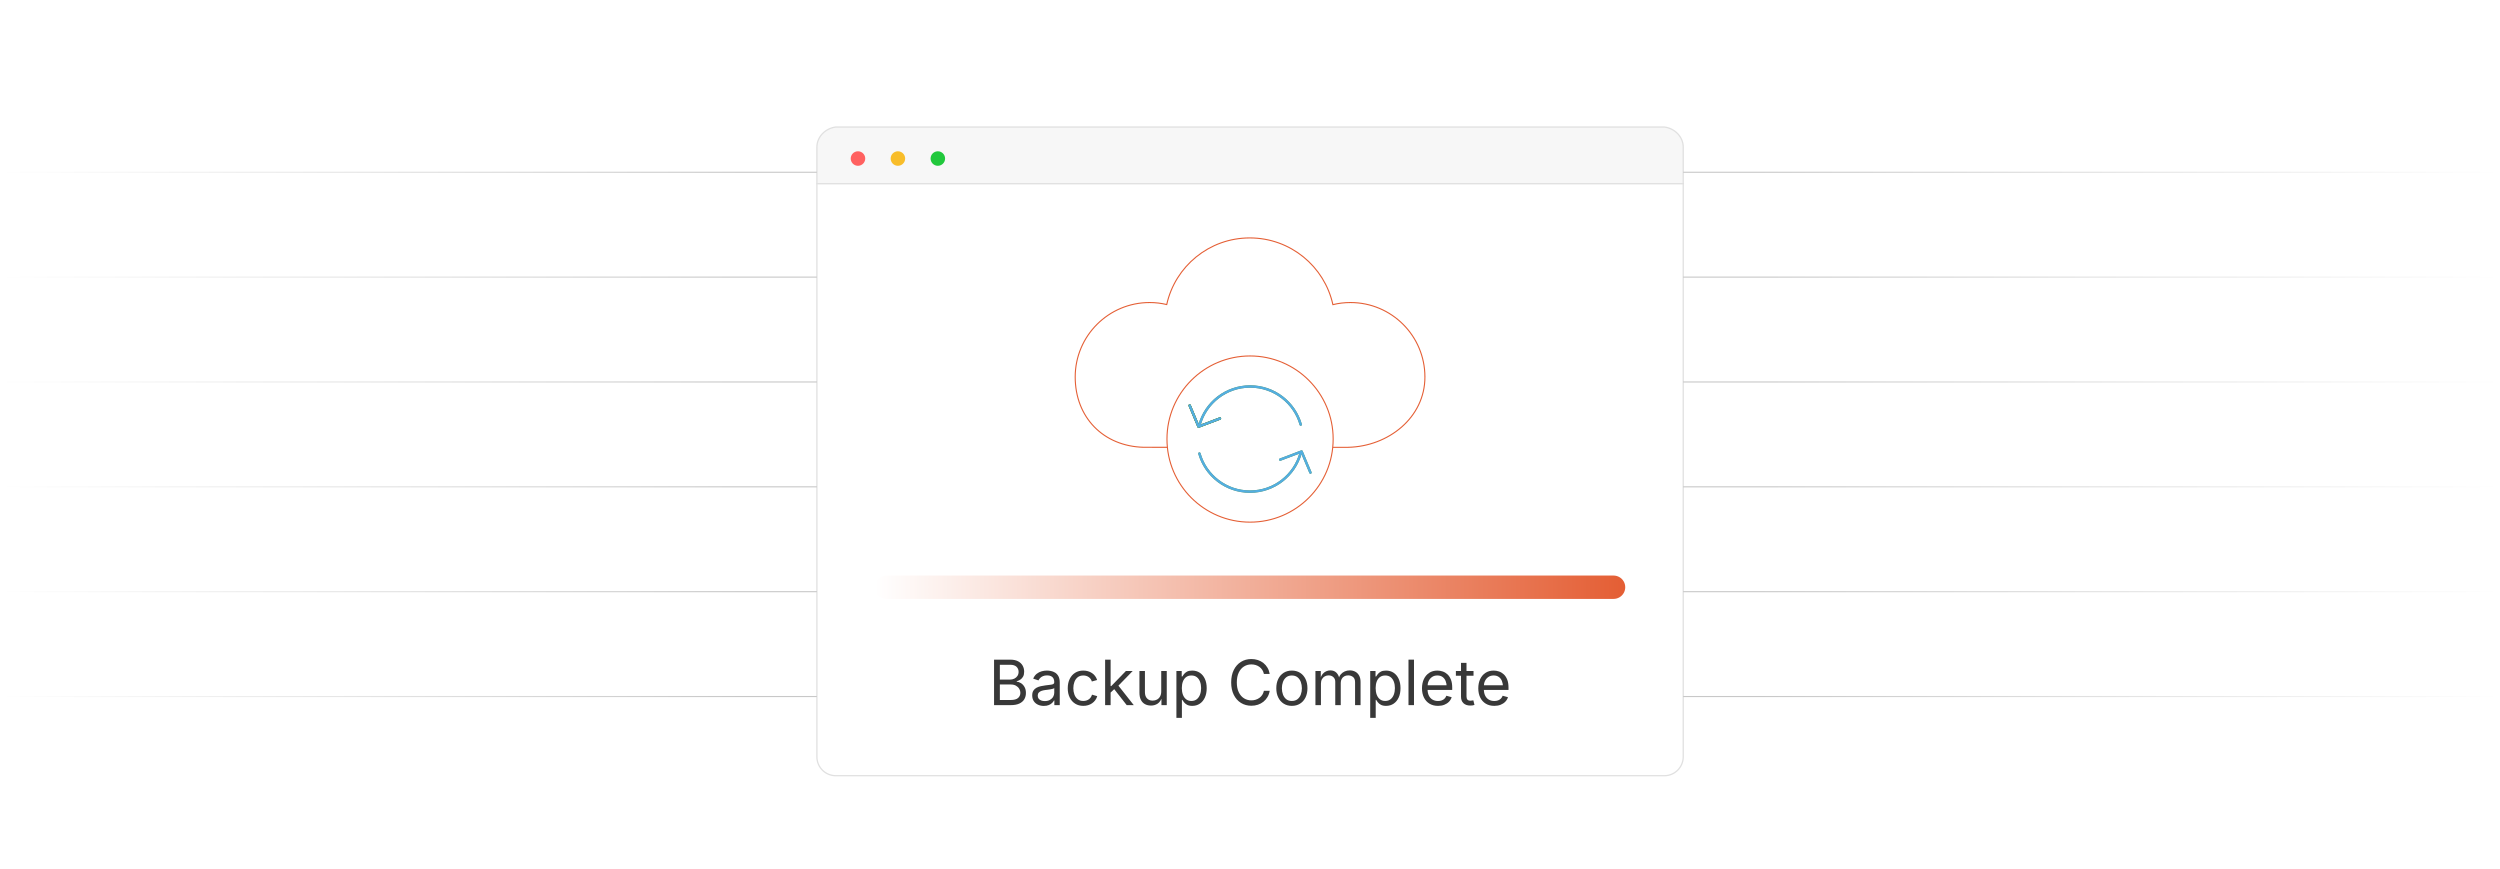 <?xml version="1.0" encoding="UTF-8"?><svg id="_02-Ensure-Fast-Backup-and-Recovery-for-Campaign-Stability" xmlns="http://www.w3.org/2000/svg" xmlns:xlink="http://www.w3.org/1999/xlink" viewBox="0 0 860 298.867"><defs><filter id="drop-shadow-1" filterUnits="userSpaceOnUse"><feOffset dx="0" dy="5.837"/><feGaussianBlur result="blur" stdDeviation="4.669"/><feFlood flood-color="#333" flood-opacity=".09"/><feComposite in2="blur" operator="in"/><feComposite in="SourceGraphic"/></filter><linearGradient id="linear-gradient" x1="300.962" y1="196.17" x2="559.082" y2="196.17" gradientUnits="userSpaceOnUse"><stop offset="0" stop-color="#fff"/><stop offset="1" stop-color="#e45e34"/></linearGradient><radialGradient id="radial-gradient" cx="430.022" cy="112.023" fx="430.022" fy="112.023" r="49.575" gradientUnits="userSpaceOnUse"><stop offset="0" stop-color="#fff"/><stop offset="1" stop-color="#fff"/></radialGradient><radialGradient id="radial-gradient-2" cy="145.198" fy="145.198" r="28.584" xlink:href="#radial-gradient"/><linearGradient id="linear-gradient-2" x1="0" y1="59.259" x2="281.012" y2="59.259" gradientUnits="userSpaceOnUse"><stop offset="0" stop-color="#fff"/><stop offset=".908" stop-color="#c8c8c8"/></linearGradient><linearGradient id="linear-gradient-3" y1="95.329" y2="95.329" xlink:href="#linear-gradient-2"/><linearGradient id="linear-gradient-4" y1="131.399" y2="131.399" xlink:href="#linear-gradient-2"/><linearGradient id="linear-gradient-5" y1="167.468" y2="167.468" xlink:href="#linear-gradient-2"/><linearGradient id="linear-gradient-6" y1="203.538" y2="203.538" xlink:href="#linear-gradient-2"/><linearGradient id="linear-gradient-7" y1="239.608" y2="239.608" xlink:href="#linear-gradient-2"/><linearGradient id="linear-gradient-8" x1="401.358" x2="682.371" gradientTransform="translate(1261.358 298.867) rotate(-180)" xlink:href="#linear-gradient-2"/><linearGradient id="linear-gradient-9" x1="401.358" y1="95.329" x2="682.371" y2="95.329" gradientTransform="translate(1261.358 298.867) rotate(-180)" xlink:href="#linear-gradient-2"/><linearGradient id="linear-gradient-10" x1="401.358" y1="131.399" x2="682.371" y2="131.399" gradientTransform="translate(1261.358 298.867) rotate(-180)" xlink:href="#linear-gradient-2"/><linearGradient id="linear-gradient-11" x1="401.358" y1="167.468" x2="682.371" y2="167.468" gradientTransform="translate(1261.358 298.867) rotate(-180)" xlink:href="#linear-gradient-2"/><linearGradient id="linear-gradient-12" x1="401.358" y1="203.538" x2="682.371" y2="203.538" gradientTransform="translate(1261.358 298.867) rotate(-180)" xlink:href="#linear-gradient-2"/><linearGradient id="linear-gradient-13" x1="401.358" y1="239.608" x2="682.371" y2="239.608" gradientTransform="translate(1261.358 298.867) rotate(-180)" xlink:href="#linear-gradient-2"/></defs><g filter="url(#drop-shadow-1)"><path d="M579.032,44.806c0-3.59-2.91-6.5-6.5-6.946h-285.02c-3.59.446-6.5,3.356-6.5,6.946v12.575h298.02v-12.575Z" fill="#f7f7f7" stroke="#e0e0e0" stroke-miterlimit="10" stroke-width=".446"/><path d="M281.012,57.38v197.128c0,3.59,2.91,6.5,6.5,6.5h285.02c3.59,0,6.5-2.91,6.5-6.5V57.38h-298.02Z" fill="#fff" stroke="#e0e0e0" stroke-miterlimit="10" stroke-width=".446"/><circle cx="295.144" cy="48.702" r="2.497" fill="#ff6160" stroke-width="0"/><circle cx="308.881" cy="48.702" r="2.497" fill="#f8bd2a" stroke-width="0"/><circle cx="322.617" cy="48.702" r="2.497" fill="#21c83c" stroke-width="0"/><path d="M341.955,236.728v-15.648h5.545c1.092,0,1.994.188,2.705.562.71.375,1.239.875,1.585,1.502.347.626.52,1.321.52,2.084,0,.672-.119,1.227-.357,1.665-.238.438-.551.786-.94,1.045-.389.259-.811.452-1.266.578v.147c.49.028.979.196,1.465.504.487.308.893.746,1.218,1.312.326.567.488,1.26.488,2.08,0,.784-.18,1.491-.541,2.122-.361.63-.926,1.129-1.696,1.497s-1.771.551-3.003.551h-5.724ZM343.95,227.949h3.445c.56,0,1.067-.11,1.523-.331.455-.22.815-.532,1.082-.935.266-.402.399-.874.399-1.413,0-.679-.236-1.253-.708-1.722-.473-.469-1.217-.704-2.232-.704h-3.508v5.104ZM343.95,234.964h3.676c1.218,0,2.085-.235,2.6-.704.514-.469.771-1.043.771-1.722,0-.525-.133-1.008-.399-1.449s-.643-.794-1.129-1.061c-.487-.266-1.066-.399-1.738-.399h-3.781v5.335Z" fill="#383838" stroke-width="0"/><path d="M359.083,237.001c-.743,0-1.417-.14-2.022-.42s-1.087-.689-1.444-1.229c-.357-.539-.536-1.193-.536-1.964,0-.672.133-1.218.399-1.638s.621-.751,1.066-.993c.445-.241.937-.421,1.476-.541s1.082-.214,1.628-.284c.7-.091,1.271-.161,1.712-.21s.768-.133.982-.252c.213-.119.32-.322.32-.609v-.063c0-.49-.091-.905-.273-1.245-.182-.339-.456-.6-.819-.782-.364-.182-.819-.273-1.365-.273-.56,0-1.04.087-1.439.262-.399.175-.723.394-.971.657-.249.262-.436.53-.562.803l-1.817-.599c.301-.714.707-1.272,1.218-1.675.511-.402,1.075-.688,1.691-.855.616-.168,1.225-.252,1.827-.252.392,0,.838.047,1.339.142.5.094.983.282,1.449.562.465.28.851.695,1.155,1.245.305.55.457,1.283.457,2.2v7.74h-1.859v-1.596h-.126c-.133.273-.346.555-.641.845-.294.291-.676.534-1.145.73-.469.196-1.036.294-1.701.294ZM359.409,235.332c.7,0,1.292-.136,1.775-.409.483-.273.851-.628,1.103-1.066.252-.438.378-.894.378-1.37v-1.628c-.077.091-.245.173-.504.247-.259.074-.555.138-.888.194s-.655.104-.966.142c-.312.039-.558.068-.74.089-.455.056-.88.152-1.276.289-.396.136-.713.336-.951.599-.238.262-.357.618-.357,1.066,0,.406.105.746.315,1.019s.497.48.861.62c.364.14.78.21,1.25.21Z" fill="#383838" stroke-width="0"/><path d="M372.652,236.98c-1.064,0-1.998-.252-2.799-.756-.802-.504-1.427-1.211-1.875-2.122-.448-.91-.672-1.967-.672-3.172,0-1.225.224-2.294.672-3.208.448-.914,1.073-1.623,1.875-2.126.801-.504,1.734-.756,2.799-.756.567,0,1.103.074,1.607.221.504.147.964.359,1.381.635.417.277.775.616,1.077,1.019.301.402.532.859.693,1.37l-1.817.515c-.084-.301-.213-.578-.389-.83-.175-.252-.387-.471-.635-.656s-.534-.329-.856-.431c-.322-.102-.676-.152-1.061-.152-.784,0-1.428.205-1.933.614-.504.41-.878.947-1.124,1.612s-.368,1.39-.368,2.174c0,.771.123,1.486.368,2.148s.62,1.195,1.124,1.602c.504.406,1.148.609,1.933.609.392,0,.752-.052,1.082-.157s.622-.254.877-.446c.255-.193.471-.422.646-.688.175-.266.305-.557.389-.872l1.806.514c-.154.525-.383.993-.688,1.402-.304.41-.667.76-1.087,1.05-.42.291-.886.511-1.396.662-.511.15-1.054.226-1.628.226Z" fill="#383838" stroke-width="0"/><path d="M380.161,236.728v-15.648h1.891v15.648h-1.891ZM381.936,232.507v-2.342h.347l5.02-5.178h2.342l-5.43,5.577h-.21l-2.069,1.943ZM387.586,236.728l-4.495-5.745,1.344-1.334,5.577,7.079h-2.426Z" fill="#383838" stroke-width="0"/><path d="M395.946,236.875c-.791,0-1.486-.163-2.084-.488s-1.064-.817-1.397-1.476-.499-1.481-.499-2.468v-7.457h1.891v7.299c0,.903.238,1.61.714,2.122.476.511,1.124.767,1.943.767.56,0,1.062-.123,1.507-.368.444-.245.796-.604,1.056-1.077.259-.473.388-1.041.388-1.707v-7.037h1.901v11.742h-1.828v-2.846h.252c-.364,1.1-.88,1.873-1.549,2.321-.669.448-1.434.672-2.295.672Z" fill="#383838" stroke-width="0"/><path d="M404.684,241.119v-16.132h1.828v1.88h.21c.133-.21.318-.474.557-.792.238-.319.581-.604,1.029-.856.448-.252,1.054-.378,1.817-.378.98,0,1.843.245,2.589.735s1.33,1.188,1.754,2.095c.423.907.635,1.979.635,3.219,0,1.247-.21,2.325-.63,3.235-.42.91-1.003,1.614-1.749,2.111s-1.608.746-2.589.746c-.742,0-1.341-.128-1.796-.383s-.805-.546-1.05-.872-.434-.597-.567-.814h-.147v6.207h-1.891ZM409.852,235.29c.735,0,1.349-.198,1.843-.593s.865-.928,1.113-1.596.373-1.413.373-2.232c0-.812-.123-1.545-.368-2.2-.245-.654-.614-1.174-1.108-1.56-.494-.385-1.112-.578-1.854-.578-.721,0-1.327.182-1.817.546-.49.364-.86.87-1.108,1.518-.249.647-.373,1.405-.373,2.273s.126,1.635.378,2.3c.252.665.625,1.185,1.119,1.56s1.094.562,1.801.562Z" fill="#383838" stroke-width="0"/><path d="M430.467,236.938c-1.337,0-2.529-.324-3.576-.971-1.047-.648-1.87-1.572-2.468-2.773-.599-1.201-.898-2.627-.898-4.279,0-1.66.299-3.089.898-4.291.599-1.201,1.421-2.126,2.468-2.778,1.046-.651,2.238-.977,3.576-.977.792,0,1.539.116,2.243.347.703.231,1.335.569,1.896,1.013.56.445,1.027.984,1.401,1.618.375.634.632,1.353.772,2.158h-1.995c-.112-.539-.304-1.012-.572-1.418-.271-.406-.599-.749-.987-1.029-.389-.28-.818-.49-1.287-.63s-.959-.21-1.47-.21c-.938,0-1.785.238-2.542.714-.756.476-1.354,1.175-1.796,2.095-.441.921-.662,2.05-.662,3.387,0,1.33.222,2.456.667,3.376.444.92,1.045,1.617,1.801,2.09.756.473,1.6.709,2.531.709.511,0,1.001-.072,1.47-.215s.898-.354,1.287-.63c.389-.276.717-.62.987-1.029.269-.409.46-.88.572-1.413h1.995c-.133.798-.387,1.513-.762,2.143-.374.63-.842,1.169-1.401,1.618-.561.448-1.192.789-1.896,1.024-.703.234-1.454.352-2.252.352Z" fill="#383838" stroke-width="0"/><path d="M444.393,236.98c-1.064,0-1.997-.252-2.799-.756-.802-.504-1.427-1.211-1.874-2.122-.448-.91-.673-1.967-.673-3.172,0-1.225.225-2.294.673-3.208.447-.914,1.072-1.623,1.874-2.126s1.734-.756,2.799-.756c1.071,0,2.01.252,2.815.756.805.504,1.432,1.213,1.88,2.126.447.914.672,1.983.672,3.208,0,1.205-.225,2.262-.672,3.172-.448.91-1.075,1.617-1.88,2.122-.806.504-1.744.756-2.815.756ZM444.393,235.29c.791,0,1.442-.203,1.954-.609.511-.406.889-.94,1.134-1.602s.368-1.377.368-2.148c0-.777-.123-1.5-.368-2.168s-.623-1.208-1.134-1.618c-.512-.409-1.163-.614-1.954-.614-.784,0-1.428.205-1.932.614-.505.41-.879.947-1.124,1.612s-.368,1.39-.368,2.174c0,.771.123,1.486.368,2.148s.619,1.195,1.124,1.602c.504.406,1.147.609,1.932.609Z" fill="#383838" stroke-width="0"/><path d="M452.511,236.728v-11.742h1.838l.011,2.626h-.147c.161-.637.415-1.164.762-1.581s.753-.73,1.219-.94c.465-.21.95-.315,1.454-.315.854,0,1.546.263,2.074.788.528.525.87,1.215,1.024,2.069h-.253c.141-.588.396-1.096.767-1.523s.821-.756,1.35-.987c.529-.231,1.104-.347,1.729-.347.679,0,1.298.147,1.858.441.561.294,1.007.739,1.339,1.333.333.595.499,1.348.499,2.258v7.918h-1.891v-7.866c0-.847-.238-1.453-.714-1.817-.477-.364-1.029-.546-1.659-.546-.525,0-.979.11-1.36.331s-.676.523-.882.909c-.207.385-.311.826-.311,1.323v7.667h-1.89v-8.055c0-.651-.218-1.176-.651-1.575-.435-.399-.983-.599-1.648-.599-.456,0-.885.106-1.287.32-.402.213-.727.53-.972.95-.245.42-.367.942-.367,1.565v7.394h-1.891Z" fill="#383838" stroke-width="0"/><path d="M471.353,241.119v-16.132h1.827v1.88h.211c.133-.21.318-.474.556-.792.238-.319.581-.604,1.029-.856.448-.252,1.054-.378,1.817-.378.98,0,1.843.245,2.589.735.745.49,1.33,1.188,1.754,2.095.423.907.635,1.979.635,3.219,0,1.247-.21,2.325-.63,3.235s-1.003,1.614-1.748,2.111c-.746.497-1.609.746-2.589.746-.742,0-1.341-.128-1.796-.383s-.806-.546-1.051-.872-.434-.597-.566-.814h-.147v6.207h-1.891ZM476.52,235.29c.735,0,1.35-.198,1.844-.593.493-.396.864-.928,1.113-1.596.248-.668.372-1.413.372-2.232,0-.812-.122-1.545-.367-2.2-.245-.654-.614-1.174-1.108-1.56-.493-.385-1.111-.578-1.854-.578-.721,0-1.326.182-1.816.546-.49.364-.859.87-1.108,1.518-.248.647-.373,1.405-.373,2.273s.126,1.635.379,2.3c.252.665.624,1.185,1.118,1.56.493.375,1.094.562,1.801.562Z" fill="#383838" stroke-width="0"/><path d="M486.413,221.08v15.648h-1.891v-15.648h1.891Z" fill="#383838" stroke-width="0"/><path d="M494.668,236.98c-1.135,0-2.113-.252-2.936-.756-.823-.504-1.456-1.208-1.901-2.111-.444-.903-.667-1.957-.667-3.161,0-1.204.218-2.265.651-3.182.435-.917,1.049-1.635,1.844-2.153.794-.518,1.724-.777,2.788-.777.623,0,1.237.104,1.843.31s1.155.539,1.649.998c.493.458.887,1.062,1.182,1.812.294.75.44,1.667.44,2.752v.788h-9.116v-1.597h8.098l-.882.588c0-.77-.121-1.455-.362-2.053-.242-.599-.601-1.067-1.077-1.407-.476-.339-1.067-.509-1.774-.509s-1.312.173-1.817.52c-.504.347-.889.798-1.155,1.355-.266.557-.398,1.154-.398,1.791v1.061c0,.868.15,1.605.451,2.21.301.606.723,1.064,1.266,1.376s1.171.467,1.885.467c.463,0,.883-.066,1.261-.2.378-.133.703-.334.977-.604.273-.269.483-.604.63-1.003l1.828.504c-.183.588-.49,1.106-.925,1.554-.434.448-.972.798-1.612,1.05s-1.363.378-2.168.378Z" fill="#383838" stroke-width="0"/><path d="M506.892,224.987v1.618h-6.07v-1.618h6.07ZM502.586,222.193h1.891v11.49c0,.525.106.908.32,1.15.213.241.568.362,1.065.362.119,0,.271-.014.457-.042s.355-.056.51-.084l.388,1.596c-.195.07-.418.123-.666.158-.249.035-.496.052-.741.052-1.015,0-1.806-.268-2.373-.803s-.851-1.283-.851-2.242v-11.637Z" fill="#383838" stroke-width="0"/><path d="M514.034,236.98c-1.135,0-2.113-.252-2.936-.756-.823-.504-1.456-1.208-1.901-2.111-.444-.903-.667-1.957-.667-3.161,0-1.204.218-2.265.651-3.182.435-.917,1.049-1.635,1.844-2.153.794-.518,1.724-.777,2.788-.777.623,0,1.237.104,1.843.31s1.155.539,1.649.998c.493.458.887,1.062,1.182,1.812.294.75.44,1.667.44,2.752v.788h-9.116v-1.597h8.098l-.882.588c0-.77-.121-1.455-.362-2.053-.242-.599-.601-1.067-1.077-1.407-.476-.339-1.067-.509-1.774-.509s-1.312.173-1.817.52c-.504.347-.889.798-1.155,1.355-.266.557-.398,1.154-.398,1.791v1.061c0,.868.15,1.605.451,2.21.301.606.723,1.064,1.266,1.376s1.171.467,1.885.467c.463,0,.883-.066,1.261-.2.378-.133.703-.334.977-.604.273-.269.483-.604.63-1.003l1.828.504c-.183.588-.49,1.106-.925,1.554-.434.448-.972.798-1.612,1.05s-1.363.378-2.168.378Z" fill="#383838" stroke-width="0"/><line x1="304.98" y1="196.17" x2="555.064" y2="196.17" fill="none" stroke="url(#linear-gradient)" stroke-linecap="round" stroke-linejoin="round" stroke-width="8.035"/><path d="M490.173,123.844c0,13.956-12.555,23.896-26.436,24.195l-70.365-.011c-13.806-.363-23.502-10.271-23.502-24.184,0-14.137,11.472-25.609,25.608-25.609,2.026,0,3.987.235,5.874.693,2.889-13.113,14.585-22.922,28.572-22.922,13.998,0,25.715,9.819,28.594,22.954,1.94-.48,3.966-.725,6.045-.725,14.148,0,25.608,11.472,25.608,25.609Z" fill="url(#radial-gradient)" stroke="#e45e34" stroke-miterlimit="10" stroke-width=".376"/><circle cx="430.022" cy="145.198" r="28.584" fill="url(#radial-gradient-2)" stroke="#e45e34" stroke-miterlimit="10" stroke-width=".376"/><path d="M419.656,138.124l-7.358,2.794-3.047-7.257" fill="none" stroke="#5e8e3e" stroke-linecap="round" stroke-linejoin="round" stroke-width=".824"/><path d="M412.641,140.321c2.129-7.619,9.121-13.208,17.419-13.208,8.259,0,15.225,5.536,17.389,13.1" fill="none" stroke="#5e8e3e" stroke-linecap="round" stroke-linejoin="round" stroke-width=".824"/><path d="M419.656,138.124l-7.358,2.794-3.047-7.257M447.403,150.075c-2.129,7.619-9.121,13.208-17.419,13.208-8.259,0-15.225-5.536-17.389-13.1" fill="none" stroke="#5e8e3e" stroke-linecap="round" stroke-linejoin="round" stroke-width=".824"/><path d="M440.388,152.272l7.358-2.794,3.047,7.257" fill="none" stroke="#5e8e3e" stroke-linecap="round" stroke-linejoin="round" stroke-width=".824"/><path d="M419.656,138.124l-7.358,2.794-3.047-7.257" fill="none" stroke="#5e8e3e" stroke-linecap="round" stroke-linejoin="round" stroke-width=".824"/><path d="M412.641,140.321c2.129-7.619,9.121-13.208,17.419-13.208,8.259,0,15.225,5.536,17.389,13.1" fill="none" stroke="#53aee1" stroke-linecap="round" stroke-linejoin="round" stroke-width=".824"/><path d="M419.656,138.124l-7.358,2.794-3.047-7.257M447.403,150.075c-2.129,7.619-9.121,13.208-17.419,13.208-8.259,0-15.225-5.536-17.389-13.1" fill="none" stroke="#53aee1" stroke-linecap="round" stroke-linejoin="round" stroke-width=".824"/><path d="M440.388,152.272l7.358-2.794,3.047,7.257" fill="none" stroke="#53aee1" stroke-linecap="round" stroke-linejoin="round" stroke-width=".824"/></g><line y1="59.259" x2="281.012" y2="59.259" fill="none" stroke="url(#linear-gradient-2)" stroke-miterlimit="10" stroke-width=".382"/><line y1="95.329" x2="281.012" y2="95.329" fill="none" stroke="url(#linear-gradient-3)" stroke-miterlimit="10" stroke-width=".382"/><line y1="131.399" x2="281.012" y2="131.399" fill="none" stroke="url(#linear-gradient-4)" stroke-miterlimit="10" stroke-width=".382"/><line y1="167.468" x2="281.012" y2="167.468" fill="none" stroke="url(#linear-gradient-5)" stroke-miterlimit="10" stroke-width=".382"/><line y1="203.538" x2="281.012" y2="203.538" fill="none" stroke="url(#linear-gradient-6)" stroke-miterlimit="10" stroke-width=".382"/><line y1="239.608" x2="281.012" y2="239.608" fill="none" stroke="url(#linear-gradient-7)" stroke-miterlimit="10" stroke-width=".382"/><line x1="860" y1="239.608" x2="578.988" y2="239.608" fill="none" stroke="url(#linear-gradient-8)" stroke-miterlimit="10" stroke-width=".382"/><line x1="860" y1="203.538" x2="578.988" y2="203.538" fill="none" stroke="url(#linear-gradient-9)" stroke-miterlimit="10" stroke-width=".382"/><line x1="860" y1="167.468" x2="578.988" y2="167.468" fill="none" stroke="url(#linear-gradient-10)" stroke-miterlimit="10" stroke-width=".382"/><line x1="860" y1="131.399" x2="578.988" y2="131.399" fill="none" stroke="url(#linear-gradient-11)" stroke-miterlimit="10" stroke-width=".382"/><line x1="860" y1="95.329" x2="578.988" y2="95.329" fill="none" stroke="url(#linear-gradient-12)" stroke-miterlimit="10" stroke-width=".382"/><line x1="860" y1="59.259" x2="578.988" y2="59.259" fill="none" stroke="url(#linear-gradient-13)" stroke-miterlimit="10" stroke-width=".382"/></svg>